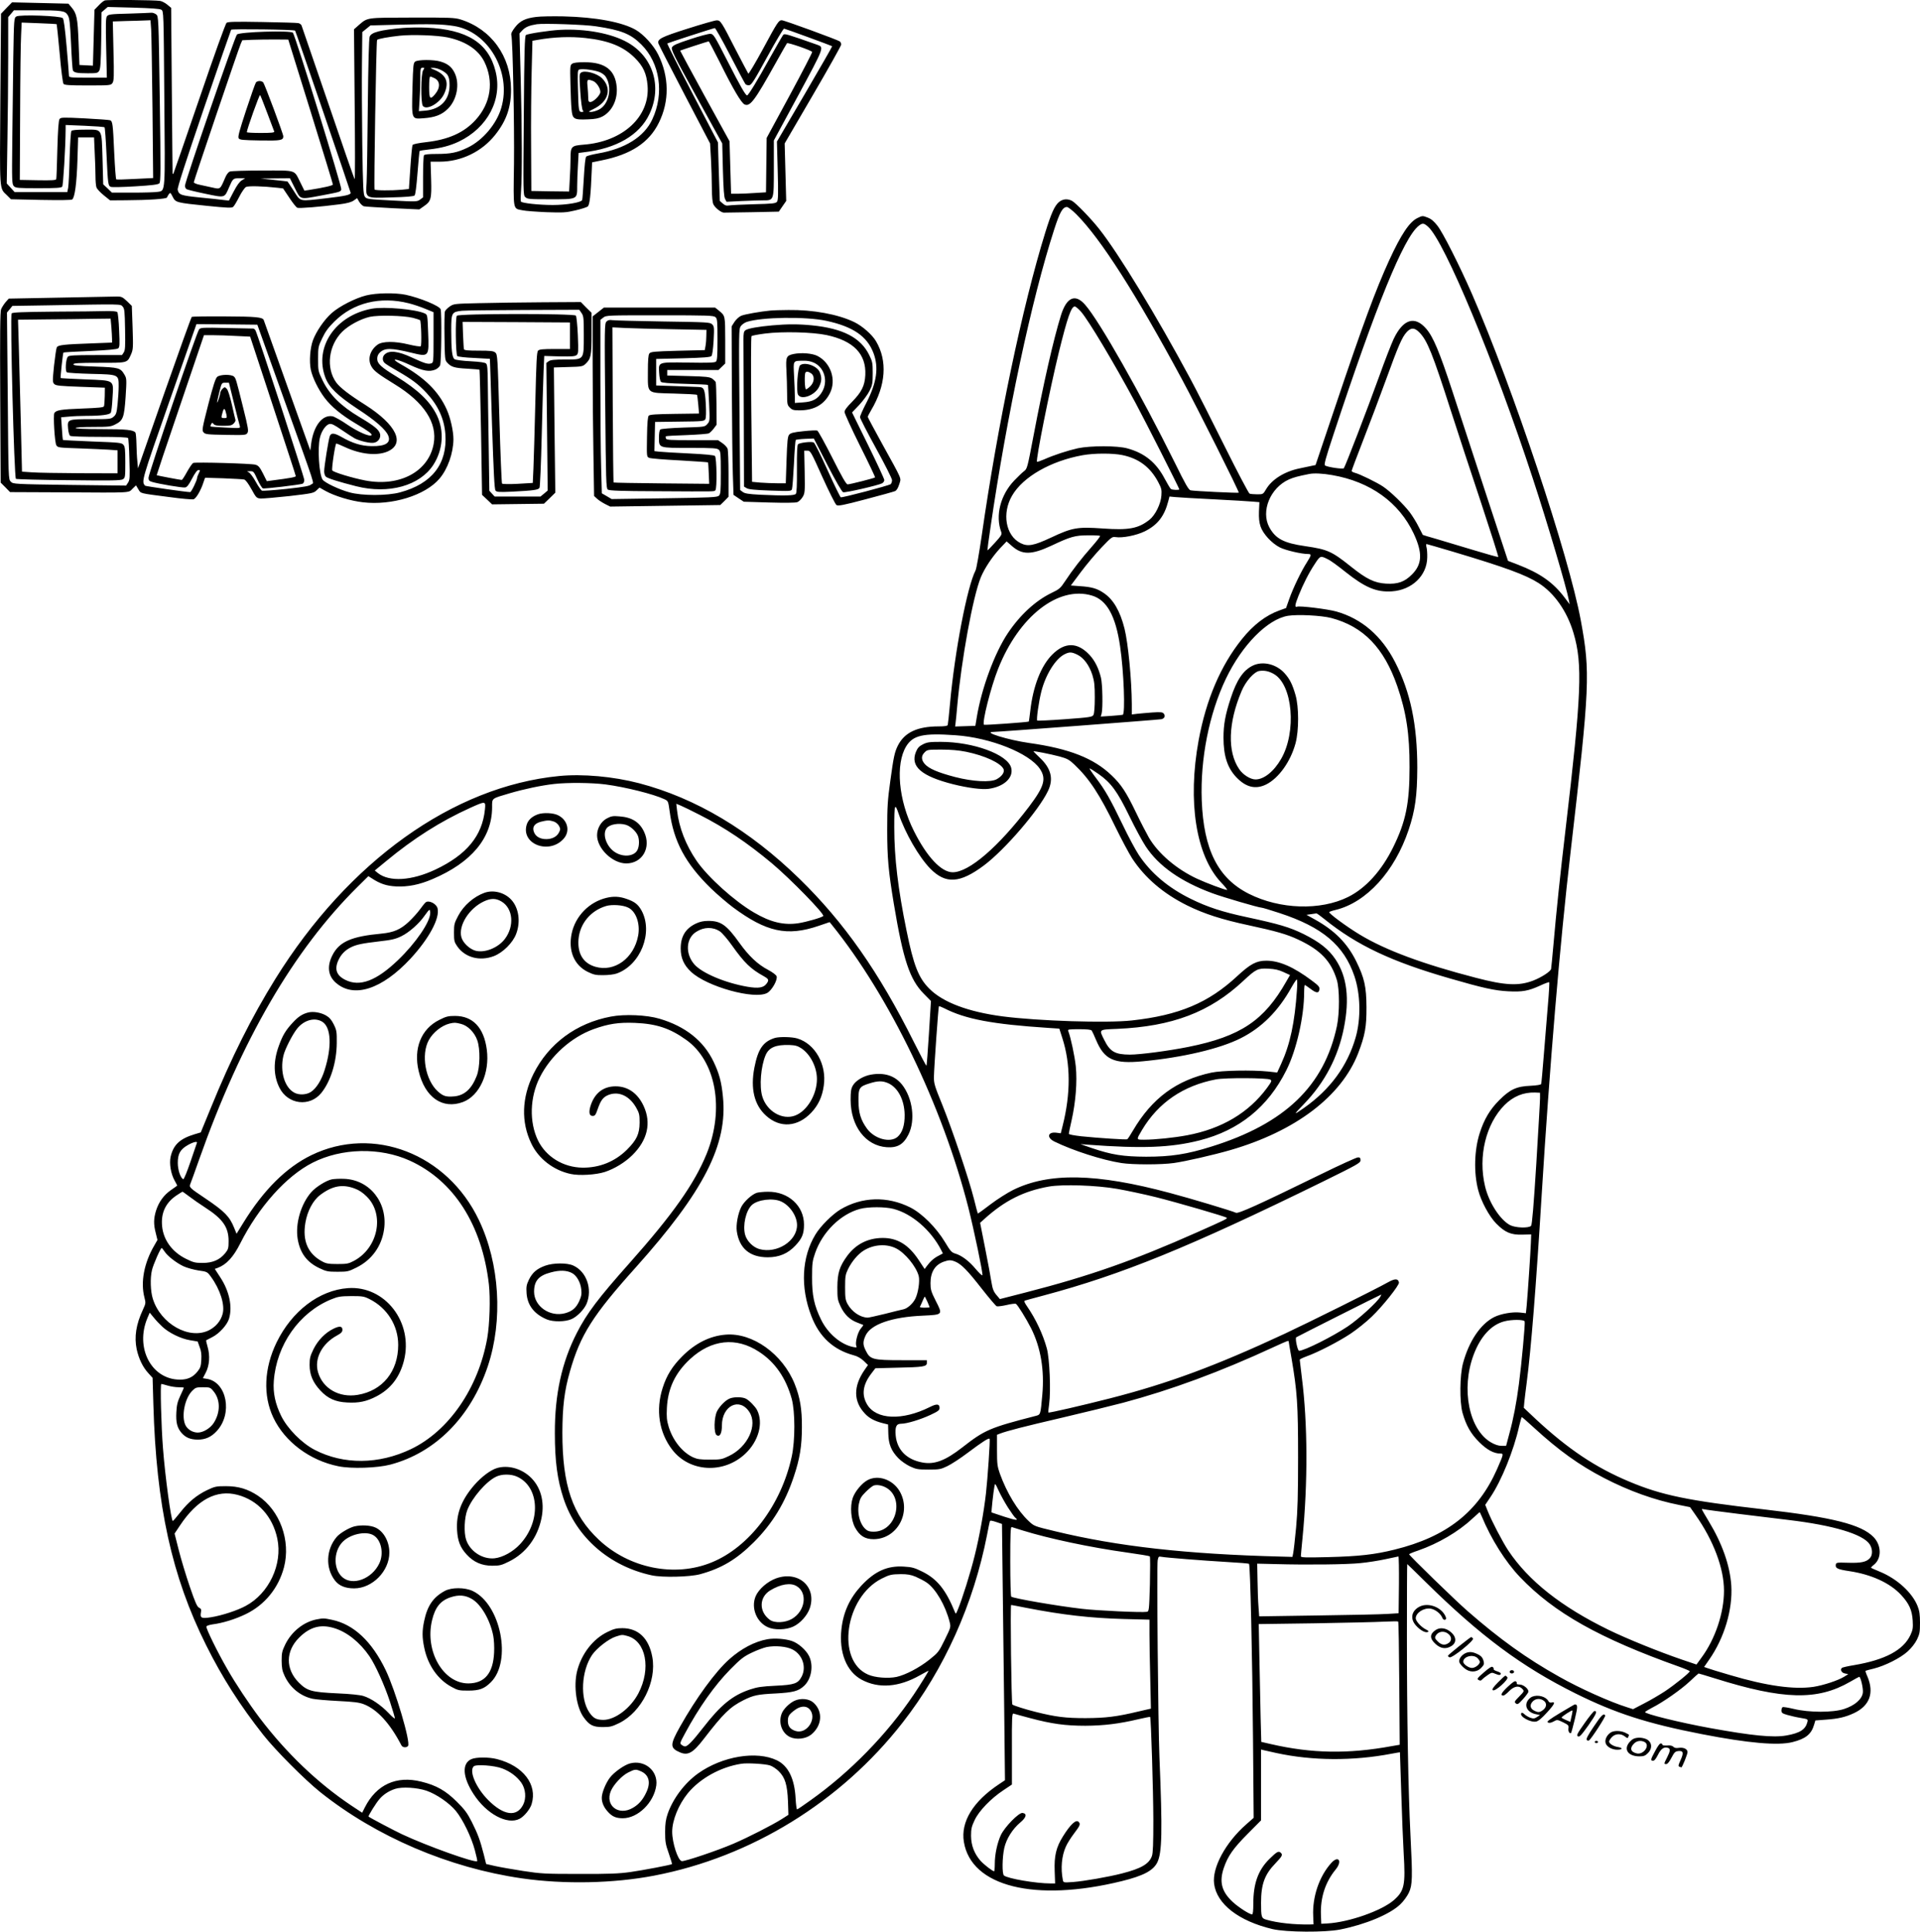 <?xml version="1.0" encoding="UTF-8"?>
<svg xmlns="http://www.w3.org/2000/svg" version="1.0" viewBox="0 0 1737.824 1747.932" preserveAspectRatio="xMidYMid meet">
  <g transform="translate(-143.587,1866.31) scale(0.1,-0.1)" fill="#000000" stroke="none">
    <path d="M2384 18659 c-11 -4 -36 -24 -56 -46 l-37 -38 -7 -253 -7 -253 -61 3 -61 3 -8 205 c-8 221 -17 262 -65 318 l-27 32 -255 6 -255 6 -50 -51 -50 -52 -6 -772 c-6 -853 -10 -803 59 -870 l37 -37 270 -6 c172 -3 275 -2 284 4 24 17 41 146 48 360 l6 202 72 0 72 0 6 -137 c4 -75 7 -171 7 -214 0 -43 4 -89 9 -102 5 -14 35 -46 66 -71 l57 -46 141 1 c207 1 370 12 374 25 2 6 10 19 17 30 13 17 15 15 35 -24 26 -52 32 -53 314 -82 179 -18 220 -20 233 -9 9 7 33 48 55 91 21 42 49 82 61 89 21 11 150 8 285 -7 l51 -6 57 -85 c30 -46 63 -87 72 -90 17 -7 213 9 380 31 72 9 110 20 131 35 l30 21 20 -35 c12 -19 31 -37 44 -39 13 -3 130 -10 261 -17 l238 -11 40 28 c67 46 72 65 67 246 l-5 158 82 0 c195 0 382 90 503 243 102 128 144 250 143 412 -1 300 -180 546 -457 632 -53 16 -97 18 -439 17 -420 -1 -400 2 -483 -69 l-42 -37 6 -681 c4 -375 4 -679 0 -676 -4 3 -112 314 -240 690 -129 376 -237 692 -241 702 -4 9 -17 19 -29 21 -11 3 -159 7 -327 10 -234 4 -309 3 -322 -7 -10 -7 -113 -294 -247 -687 -127 -371 -233 -676 -235 -679 -3 -2 -6 -2 -7 0 0 2 -4 341 -7 753 l-6 748 -35 29 c-19 16 -48 31 -65 34 -52 8 -482 12 -501 4z m512 -84 c21 -13 21 -17 27 -794 8 -878 11 -843 -59 -854 -22 -4 -124 -7 -227 -7 l-188 0 -39 38 -40 37 -6 229 c-9 284 2 266 -158 266 -79 0 -117 -4 -124 -12 -5 -8 -12 -114 -16 -243 -3 -126 -9 -248 -13 -270 l-8 -40 -238 0 -239 0 -35 39 -36 39 6 390 c4 215 7 553 7 753 l0 362 26 31 26 31 187 0 c248 0 276 -4 300 -44 16 -26 21 -65 30 -257 5 -124 13 -233 16 -241 9 -22 36 -28 137 -28 80 0 89 2 102 23 11 17 15 77 18 275 l3 254 28 24 28 24 232 -6 c163 -5 238 -10 253 -19z m2647 -147 c311 -47 526 -416 430 -741 -42 -145 -167 -293 -303 -359 -95 -46 -155 -58 -285 -58 -72 0 -106 -4 -112 -12 -4 -7 -8 -96 -8 -197 l0 -184 -27 -20 c-26 -19 -32 -20 -255 -8 -214 11 -229 13 -244 33 -15 19 -18 77 -24 472 -3 248 -5 579 -3 735 l3 284 37 30 37 30 263 7 c282 7 384 5 491 -12z m-1436 -42 c6 -5 502 -1457 503 -1468 0 -18 -50 -29 -214 -48 -261 -30 -236 -35 -301 65 -30 47 -56 86 -57 86 -2 1 -57 7 -123 14 l-120 12 132 2 133 1 45 -90 c54 -107 40 -103 245 -65 168 32 168 32 175 54 7 22 -418 1398 -438 1418 -22 22 -480 8 -506 -16 -19 -16 -471 -1331 -471 -1369 0 -11 6 -24 13 -30 6 -5 83 -24 170 -42 183 -38 174 -40 217 60 34 78 36 80 94 80 l51 0 -31 -19 c-20 -12 -45 -47 -73 -101 l-43 -82 -47 5 c-25 4 -122 14 -215 23 -175 18 -190 23 -202 70 -4 17 66 234 236 732 133 389 245 711 248 716 5 9 570 2 579 -8z m140 -731 c111 -357 202 -655 202 -661 1 -10 -77 -28 -216 -50 l-42 -6 -36 73 c-60 119 -28 109 -341 109 -150 0 -284 -4 -297 -9 -16 -6 -32 -28 -46 -63 -42 -99 -42 -98 -108 -83 -32 7 -84 18 -115 25 -33 6 -58 17 -58 24 0 13 401 1196 425 1253 l14 32 88 4 c48 2 142 3 208 3 l120 -1 202 -650z M2602 18540 c-165 -4 -185 -7 -198 -24 -11 -16 -12 -67 -7 -288 l6 -268 -171 0 c-157 0 -172 2 -172 18 0 9 -9 127 -21 262 -15 168 -26 250 -35 259 -20 21 -389 34 -420 15 -21 -13 -22 -19 -28 -376 -3 -200 -7 -538 -9 -752 -4 -367 -3 -390 15 -408 16 -16 37 -18 222 -18 160 0 206 3 215 14 9 11 30 356 31 524 l0 34 173 -7 c94 -4 175 -10 179 -14 4 -3 12 -114 18 -246 13 -275 14 -283 40 -293 11 -4 111 -2 222 5 150 9 205 16 216 27 13 12 13 111 4 763 -11 746 -11 748 -33 766 -12 9 -31 16 -43 15 -11 -1 -103 -5 -204 -8z m202 -142 c3 -46 8 -367 12 -714 l6 -632 -163 -8 c-90 -5 -167 -7 -171 -4 -4 3 -12 109 -18 235 -12 270 -15 291 -38 300 -9 3 -113 11 -231 17 -197 10 -215 9 -226 -6 -9 -12 -15 -96 -20 -274 -3 -141 -8 -263 -10 -270 -4 -10 -42 -12 -167 -10 l-163 3 3 600 c1 330 5 650 9 712 l5 112 157 -6 c86 -3 158 -7 160 -9 1 -1 14 -120 27 -264 13 -150 28 -268 35 -276 9 -11 53 -14 220 -14 202 0 208 1 223 22 13 19 15 58 9 290 l-6 267 119 4 c65 1 142 4 171 5 l51 2 6 -82z M5082 18410 c-203 -18 -285 -39 -300 -78 -7 -17 -13 -247 -17 -627 -3 -330 -8 -643 -11 -696 -9 -144 -16 -140 228 -132 127 3 197 9 206 17 8 8 17 79 27 205 8 107 17 196 19 198 3 3 42 9 88 14 107 12 188 34 265 70 263 125 399 384 334 638 -64 256 -258 378 -626 394 -66 3 -162 1 -213 -3z m403 -85 c163 -34 279 -110 334 -219 89 -180 60 -377 -79 -529 -104 -114 -244 -177 -445 -200 -71 -8 -120 -18 -125 -26 -4 -7 -13 -100 -20 -206 l-13 -192 -66 -7 c-93 -8 -239 -7 -245 2 -7 12 15 1346 23 1354 9 10 102 27 205 38 114 12 336 4 431 -15z M5194 18106 c-17 -13 -19 -32 -25 -243 -7 -285 -10 -278 100 -270 106 8 166 31 222 87 81 81 108 224 60 323 -26 54 -63 84 -128 103 -62 19 -203 18 -229 0z m72 -78 c-21 -30 -23 -294 -3 -323 33 -44 154 24 193 109 48 104 20 172 -90 218 -40 16 -40 17 -11 17 43 1 110 -33 132 -65 13 -20 18 -47 18 -94 -1 -131 -81 -215 -218 -228 l-60 -5 6 93 c4 51 7 140 7 197 0 97 1 103 21 103 19 0 19 -1 5 -22z m104 -73 c51 -26 52 -87 4 -144 -45 -54 -54 -43 -54 64 0 60 4 95 10 95 6 0 24 -7 40 -15z M3753 17918 c-6 -7 -46 -120 -89 -251 -62 -188 -76 -241 -68 -255 10 -15 33 -17 194 -20 188 -3 210 1 210 38 0 21 -168 470 -182 488 -6 6 -21 12 -33 12 -12 0 -27 -6 -32 -12z m102 -278 c32 -85 60 -161 63 -167 3 -10 -25 -13 -122 -13 -69 0 -126 3 -126 7 0 25 114 343 120 336 4 -4 33 -78 65 -163z M6290 18510 c-99 -12 -146 -35 -192 -93 -27 -35 -38 -57 -34 -71 13 -48 28 -811 24 -1163 -6 -434 -11 -405 78 -423 27 -6 124 -13 216 -17 149 -5 176 -4 261 16 52 12 102 28 112 35 18 13 28 101 37 331 l3 69 87 18 c265 53 429 161 517 340 97 195 94 417 -6 618 -42 84 -131 181 -203 223 -122 70 -361 115 -655 122 -99 2 -209 0 -245 -5z m540 -85 c228 -34 314 -68 411 -165 168 -167 209 -442 99 -677 -73 -158 -247 -267 -494 -309 -50 -9 -97 -21 -104 -28 -8 -8 -15 -74 -22 -196 -6 -102 -12 -190 -15 -197 -7 -22 -145 -45 -265 -45 -128 0 -281 17 -289 31 -4 5 -3 49 1 98 10 140 9 552 -3 1006 l-11 418 28 30 c27 28 61 42 129 53 60 9 433 -3 535 -19z M6505 18393 c-95 -5 -294 -35 -309 -47 -11 -9 -15 -143 -19 -729 -6 -704 -6 -718 13 -737 19 -19 35 -20 225 -20 250 0 245 -3 245 118 0 42 3 127 7 189 l6 112 46 6 c295 33 506 156 595 346 117 247 34 517 -198 648 -145 82 -381 126 -611 114z m231 -74 c210 -23 341 -76 445 -179 76 -75 107 -142 116 -250 24 -281 -222 -509 -579 -536 -111 -9 -118 -16 -118 -124 0 -41 -3 -126 -7 -188 l-6 -112 -171 2 -171 3 -2 400 c-2 220 1 526 5 680 l7 279 45 8 c151 27 301 32 436 17z M6614 18086 c-18 -13 -19 -25 -15 -178 2 -90 6 -194 10 -233 8 -90 20 -97 146 -92 68 2 100 9 132 25 88 46 140 151 131 266 -13 155 -104 226 -291 226 -65 0 -99 -4 -113 -14z m255 -78 c32 -16 48 -31 62 -62 45 -99 8 -235 -75 -275 -23 -12 -56 -21 -72 -21 -26 1 -24 3 23 26 137 66 170 186 78 279 -46 45 -157 75 -190 51 -16 -11 -17 -25 -7 -170 6 -90 16 -164 23 -172 9 -11 7 -14 -10 -14 -27 0 -29 11 -34 212 -4 149 -3 167 12 172 33 10 147 -6 190 -26z m-65 -78 c30 -11 66 -65 66 -99 0 -28 -62 -91 -91 -91 -15 0 -19 7 -19 39 0 21 -3 66 -6 100 -7 67 -3 71 50 51z M7660 18404 c-243 -77 -277 -95 -264 -136 3 -11 110 -219 236 -461 l231 -442 8 -140 c4 -77 8 -195 8 -263 1 -85 5 -131 15 -150 17 -32 70 -73 94 -73 9 0 125 2 257 4 l240 5 33 48 34 49 -7 260 -7 260 256 439 c141 241 256 447 256 456 0 10 -6 22 -12 28 -18 14 -504 192 -526 192 -28 0 -39 -16 -172 -263 -68 -125 -127 -224 -131 -220 -4 5 -55 103 -115 218 -130 255 -137 265 -172 264 -15 0 -133 -34 -262 -75z m384 -241 c71 -137 133 -254 139 -261 6 -7 21 -12 35 -10 20 3 45 42 163 258 77 140 145 255 152 254 11 -1 428 -154 435 -159 2 -2 -110 -197 -248 -433 l-252 -430 7 -264 c6 -213 4 -266 -6 -280 -12 -16 -39 -19 -209 -23 -107 -3 -209 -8 -226 -11 -24 -4 -37 0 -57 18 l-26 23 -9 265 -8 265 -232 445 c-127 244 -229 447 -226 450 6 5 412 137 430 139 5 1 68 -110 138 -246z M7682 18308 c-125 -41 -155 -55 -164 -74 -9 -20 16 -72 222 -446 l233 -423 6 -240 c5 -174 10 -247 20 -264 l13 -24 136 7 c74 3 161 6 194 6 100 0 98 -5 98 291 l0 251 221 408 c237 440 235 435 172 458 -279 98 -296 103 -308 90 -6 -7 -60 -101 -120 -208 -116 -210 -196 -340 -207 -340 -14 0 -58 76 -180 315 -118 230 -124 240 -153 242 -16 1 -99 -21 -183 -49z m267 -205 c121 -244 196 -371 226 -385 50 -22 91 32 283 377 52 94 98 173 101 177 8 9 224 -66 228 -79 2 -5 -90 -183 -204 -394 l-208 -384 -3 -246 -3 -246 -97 -6 c-53 -4 -124 -7 -158 -7 l-61 0 -7 237 -7 238 -225 409 c-123 225 -223 410 -222 411 3 3 249 83 258 84 3 1 47 -83 99 -186z M11021 16835 c-40 -34 -70 -101 -124 -275 -207 -667 -431 -1735 -576 -2748 -23 -156 -47 -295 -55 -310 -76 -148 -188 -730 -231 -1202 -9 -102 -19 -191 -21 -197 -2 -9 -28 -13 -82 -13 -194 0 -310 -55 -370 -175 -29 -59 -38 -100 -68 -320 -24 -172 -28 -233 -28 -440 0 -253 11 -375 60 -670 85 -509 144 -685 271 -814 l65 -66 -18 -292 c-10 -161 -20 -293 -23 -293 -4 0 -54 96 -113 213 -317 635 -632 1084 -1036 1478 -451 440 -938 730 -1452 865 -234 61 -511 86 -724 65 -959 -94 -1906 -771 -2568 -1836 -214 -345 -398 -711 -583 -1165 l-92 -224 -54 -16 c-136 -41 -194 -96 -219 -205 -13 -60 2 -153 36 -214 13 -24 24 -44 24 -46 0 -1 -25 -19 -56 -40 -66 -46 -110 -107 -136 -187 -22 -73 -23 -123 -2 -204 l15 -61 -28 -49 c-93 -159 -126 -332 -90 -471 13 -50 13 -54 -14 -112 -62 -133 -79 -245 -56 -357 19 -86 55 -162 106 -217 l38 -42 7 -240 c26 -916 166 -1555 478 -2180 145 -291 305 -542 518 -812 110 -139 375 -405 515 -517 507 -404 1165 -685 1825 -780 382 -55 829 -46 1198 25 877 168 1688 667 2248 1385 377 483 642 1074 764 1699 11 61 23 115 25 122 3 9 18 7 57 -6 l53 -18 6 -514 c3 -283 10 -804 14 -1159 l7 -646 -54 -36 c-235 -156 -348 -341 -318 -522 66 -404 644 -548 1429 -355 194 48 283 94 321 168 44 88 48 278 20 956 -12 291 -25 1729 -16 1778 7 35 9 38 34 33 41 -8 373 -34 592 -47 107 -6 198 -13 201 -17 11 -12 30 -838 36 -1582 l6 -716 -67 -59 c-187 -164 -311 -392 -291 -539 24 -183 224 -337 529 -409 125 -29 474 -31 611 -4 231 46 451 138 544 227 31 29 63 74 79 107 32 70 34 133 14 523 -20 400 -32 1066 -32 1788 0 364 1 662 3 662 1 0 76 -73 167 -163 498 -490 869 -765 1355 -1007 362 -180 651 -273 1145 -369 422 -82 689 -105 820 -72 119 30 170 71 195 156 l12 40 92 7 c115 8 180 23 257 59 143 67 185 183 122 332 -12 26 -19 49 -17 51 2 2 36 11 74 20 101 25 243 96 308 156 34 31 67 73 84 108 24 50 27 68 27 152 0 73 -5 108 -22 150 -48 121 -184 246 -339 310 -43 18 -80 34 -82 36 -2 2 8 14 24 26 73 57 72 176 -1 252 -111 114 -369 179 -994 251 -688 79 -924 128 -1217 251 -306 128 -554 294 -847 566 l-108 102 5 55 c3 31 13 108 21 171 40 307 84 858 136 1705 72 1164 165 2273 261 3095 175 1509 180 1627 93 2098 -108 588 -615 2106 -985 2955 -112 256 -264 557 -313 618 -32 41 -57 62 -90 74 -44 17 -46 17 -91 -5 -72 -35 -147 -147 -255 -381 -122 -267 -238 -579 -485 -1314 l-182 -540 -34 -7 c-19 -4 -68 -15 -109 -23 -138 -28 -253 -100 -306 -191 -25 -43 -27 -44 -79 -44 -29 0 -60 3 -69 6 -8 3 -110 196 -225 427 -115 232 -255 508 -311 612 -309 575 -648 1132 -826 1357 -75 95 -212 236 -246 254 -41 21 -83 17 -117 -11z m158 -112 c220 -221 536 -715 956 -1494 138 -256 520 -1018 513 -1024 -5 -5 -402 14 -435 21 -18 3 -47 53 -142 247 -311 627 -686 1289 -814 1433 -89 102 -167 68 -218 -95 -68 -218 -160 -624 -248 -1088 -56 -294 -58 -303 -87 -324 -16 -12 -55 -50 -87 -83 -126 -131 -174 -319 -119 -466 8 -22 2 -33 -56 -97 -36 -40 -67 -71 -69 -70 -1 2 11 95 28 208 148 1013 372 2064 576 2694 51 158 77 205 116 205 10 0 49 -30 86 -67z m3183 -112 c148 -130 603 -1224 947 -2276 132 -401 307 -993 327 -1103 l7 -37 -45 60 c-103 137 -221 221 -427 300 l-86 33 -197 599 c-108 329 -246 751 -307 938 -115 351 -172 489 -236 563 -104 121 -209 88 -295 -92 -21 -45 -80 -196 -130 -336 -107 -297 -309 -821 -321 -834 -9 -10 -147 10 -170 25 -11 6 5 65 75 276 386 1171 637 1786 772 1892 35 28 47 27 86 -8z m-3142 -768 c68 -78 292 -452 495 -828 86 -160 395 -770 395 -780 0 -8 -63 -6 -76 3 -6 4 -30 45 -55 91 -77 148 -182 234 -340 277 -90 25 -332 25 -447 1 -93 -21 -219 -62 -306 -101 -33 -14 -61 -24 -64 -21 -13 13 115 652 198 992 78 316 112 413 144 413 8 0 33 -21 56 -47z m3063 -188 c72 -74 118 -188 287 -715 61 -190 183 -562 272 -828 88 -266 158 -486 155 -489 -3 -2 -101 25 -219 61 -117 35 -269 81 -337 101 -69 19 -126 37 -127 38 -1 1 -17 34 -37 72 -19 39 -55 97 -80 131 -54 71 -173 187 -241 233 -52 36 -215 116 -258 126 -16 4 -28 12 -28 17 0 6 47 130 104 277 57 146 150 392 206 546 113 311 146 388 189 434 39 42 71 40 114 -4z m-2688 -1110 c149 -31 252 -109 324 -244 29 -55 33 -70 29 -121 -5 -76 -55 -178 -108 -220 -101 -80 -187 -96 -424 -79 -227 16 -275 8 -466 -82 -158 -74 -212 -84 -278 -50 -134 68 -169 270 -75 430 99 170 350 313 638 365 106 19 273 19 360 1z m1899 -181 c346 -60 605 -247 738 -530 81 -174 77 -276 -16 -369 -68 -68 -128 -89 -235 -83 -104 6 -176 41 -315 152 -177 141 -212 157 -416 187 -195 28 -268 67 -325 170 -79 146 8 358 178 434 45 19 77 28 182 49 45 9 125 5 209 -10z m-1074 -219 c162 -8 322 -18 355 -21 l60 -5 -4 -84 c-2 -60 2 -98 14 -135 22 -67 101 -153 176 -191 53 -26 194 -59 255 -59 32 0 30 -10 -11 -75 -50 -77 -126 -235 -160 -332 l-29 -82 -61 -22 c-122 -44 -235 -130 -339 -260 -192 -239 -323 -546 -391 -914 -102 -555 -24 -1046 203 -1287 36 -37 60 -68 54 -68 -20 0 -186 62 -270 101 -186 86 -353 228 -438 374 -22 39 -75 140 -116 226 -89 185 -134 253 -220 335 -162 156 -384 243 -748 294 -189 27 -427 100 -323 100 46 0 1497 110 1521 115 29 7 38 30 21 51 -11 13 -28 15 -103 10 -50 -4 -112 -9 -138 -12 l-48 -6 0 94 c-1 217 -33 550 -66 683 -40 159 -101 264 -188 322 -60 41 -109 55 -215 62 l-83 6 92 123 c51 68 135 168 187 222 88 92 96 98 126 93 62 -10 188 15 264 52 115 57 178 136 213 273 l11 42 52 -5 c29 -3 185 -12 347 -20z m-1027 -331 c3 -4 -30 -47 -75 -98 -92 -104 -174 -209 -241 -311 -43 -65 -53 -74 -127 -109 -143 -70 -283 -199 -393 -364 -118 -177 -236 -494 -280 -758 l-13 -79 -92 -3 -91 -3 4 33 c3 18 9 87 15 153 38 420 141 985 213 1163 34 82 103 186 174 263 l60 63 47 -41 c94 -83 178 -82 360 3 171 81 213 93 332 93 55 1 103 -2 107 -5z m3197 -144 c475 -142 656 -209 772 -283 143 -91 258 -256 316 -452 84 -282 72 -555 -73 -1785 -46 -387 -82 -729 -110 -1050 -9 -102 -18 -194 -20 -205 -5 -23 -88 -77 -164 -106 -130 -49 -252 -43 -516 26 -482 125 -818 250 -1050 390 -117 70 -288 196 -278 205 4 4 30 13 57 19 280 68 535 347 662 726 59 177 77 308 78 560 0 388 -62 686 -200 955 -122 239 -303 395 -534 460 -80 22 -331 53 -355 43 -22 -8 -19 17 15 102 42 104 93 205 147 286 50 76 50 76 124 38 20 -10 88 -59 150 -109 181 -144 283 -187 423 -178 182 12 318 143 320 307 1 36 -2 78 -7 94 -4 15 -4 27 1 27 4 0 113 -32 242 -70z m-3271 -396 c135 -40 215 -184 255 -459 34 -228 48 -612 24 -620 -7 -2 -55 -6 -106 -10 l-93 -6 8 28 c12 48 8 265 -6 323 -21 86 -55 154 -102 205 -109 118 -224 120 -339 5 -102 -102 -174 -287 -199 -510 -6 -51 -12 -94 -13 -96 -6 -6 -401 -34 -406 -29 -19 19 62 340 128 506 188 475 545 754 849 663z m2166 -203 c291 -77 477 -269 598 -617 81 -234 112 -434 111 -734 0 -326 -34 -492 -149 -725 -105 -212 -247 -369 -408 -449 -251 -124 -616 -112 -897 29 -280 141 -410 399 -427 846 -14 376 67 783 218 1099 146 306 378 541 563 571 89 14 302 3 391 -20z m-2298 -332 c58 -28 108 -96 136 -183 18 -59 22 -94 22 -206 0 -84 -5 -143 -12 -156 -11 -19 -29 -22 -258 -39 -135 -10 -248 -15 -251 -12 -9 9 14 171 37 262 39 154 129 298 211 338 44 22 63 21 115 -4z m-1102 -729 c316 -22 667 -162 763 -304 60 -90 40 -159 -98 -342 -277 -364 -543 -594 -691 -594 -103 0 -234 139 -352 375 -139 278 -168 602 -69 765 62 100 153 121 447 100z m940 -192 c69 -19 87 -28 134 -72 137 -130 230 -271 375 -571 52 -106 119 -232 149 -279 116 -177 282 -319 500 -427 152 -75 313 -127 557 -179 246 -53 344 -81 446 -129 203 -95 298 -195 350 -366 25 -82 25 -297 1 -415 -115 -544 -472 -886 -1139 -1093 -220 -69 -365 -91 -588 -91 -208 1 -311 17 -494 79 l-101 35 65 -5 c495 -37 753 -27 1014 39 358 91 619 302 785 635 92 183 161 486 161 709 0 34 3 62 6 62 3 0 26 -16 52 -35 52 -40 76 -42 80 -4 3 22 -8 34 -70 80 -163 122 -293 179 -410 179 -90 0 -144 -29 -263 -139 -261 -243 -528 -355 -955 -402 -227 -25 -845 -5 -1170 37 -311 41 -540 127 -663 251 -97 97 -142 210 -206 526 -77 375 -111 660 -111 932 0 214 5 228 41 121 58 -172 182 -387 284 -492 140 -143 269 -135 488 29 189 142 495 498 578 672 53 110 29 205 -75 303 -31 29 -56 55 -56 56 0 6 152 -24 235 -46z m353 -158 c113 -79 170 -156 279 -380 52 -107 119 -231 149 -276 117 -178 318 -319 604 -424 94 -35 419 -130 443 -130 9 0 82 -22 164 -49 388 -127 583 -291 678 -571 55 -162 60 -385 11 -555 -74 -257 -230 -470 -467 -637 -100 -70 -100 -68 3 39 185 192 305 422 357 681 54 269 29 469 -76 625 -62 92 -144 156 -288 228 -129 63 -221 90 -519 154 -215 46 -351 90 -501 164 -204 100 -362 233 -471 397 -30 45 -97 170 -149 279 -114 236 -157 310 -241 421 -35 46 -60 84 -56 84 5 0 41 -23 80 -50z m-4462 -95 c182 -24 436 -88 532 -133 36 -17 36 -17 49 -111 36 -273 144 -473 374 -697 57 -55 147 -132 199 -171 302 -224 491 -265 775 -168 l100 34 18 -22 c524 -649 1003 -1641 1238 -2563 51 -203 132 -589 127 -610 -2 -7 -28 18 -60 55 -60 73 -130 125 -187 141 -31 9 -44 23 -91 102 -80 133 -209 262 -317 316 -207 103 -436 96 -630 -19 -73 -44 -181 -151 -226 -226 -125 -205 -139 -478 -37 -740 72 -188 199 -304 384 -354 32 -8 63 -26 89 -50 l39 -38 -32 -46 c-101 -147 -100 -283 4 -393 37 -41 88 -68 158 -86 l52 -13 2 -80 c2 -99 27 -159 91 -225 25 -26 73 -59 107 -75 55 -25 72 -28 166 -28 97 0 110 2 170 31 36 17 119 71 185 121 136 102 191 137 198 126 6 -10 -18 -359 -33 -493 -19 -168 -59 -391 -101 -559 -37 -153 -116 -404 -155 -496 -17 -40 -17 -40 -27 -15 -81 198 -159 295 -292 361 -71 35 -94 42 -167 46 -150 10 -263 -41 -385 -171 -106 -114 -164 -240 -181 -393 -24 -213 46 -387 184 -460 154 -82 337 -67 527 41 43 24 77 42 77 40 0 -6 -79 -134 -133 -214 -243 -361 -575 -702 -937 -959 -62 -45 -116 -81 -120 -81 -4 0 -10 44 -13 98 -9 179 -66 296 -169 346 -184 89 -495 37 -713 -118 -123 -88 -228 -228 -276 -366 -17 -50 -23 -88 -23 -165 0 -87 4 -112 33 -193 18 -52 31 -95 29 -97 -7 -7 -259 -55 -378 -72 -101 -14 -189 -18 -460 -17 -314 0 -346 2 -510 27 -96 15 -211 35 -255 45 l-79 18 -21 85 c-34 132 -54 186 -108 294 -42 83 -66 115 -137 185 -99 99 -185 148 -320 181 -226 57 -407 -26 -512 -233 l-24 -48 -100 66 c-303 203 -586 473 -828 792 -98 130 -218 310 -293 442 -89 154 -195 370 -189 385 2 7 27 15 54 19 94 12 207 47 302 93 172 83 296 235 346 423 63 242 -36 515 -236 649 -91 60 -176 86 -290 86 -88 0 -100 -3 -170 -36 -95 -46 -169 -107 -244 -203 -33 -42 -63 -76 -66 -76 -15 0 -70 406 -89 658 -16 201 -26 582 -15 582 5 0 31 -7 58 -15 27 -8 71 -15 98 -15 26 0 48 -2 48 -4 0 -2 -14 -34 -32 -72 -25 -54 -33 -85 -36 -150 -5 -92 7 -139 45 -185 38 -44 80 -62 148 -63 69 0 122 23 171 76 148 156 94 445 -87 474 l-37 6 26 50 c34 65 40 154 17 233 -9 31 -15 58 -13 60 2 1 26 14 54 28 64 32 136 111 153 168 32 108 3 248 -79 373 l-50 77 28 10 c77 29 141 98 202 220 168 332 417 610 655 731 262 133 609 141 879 19 399 -181 655 -581 717 -1121 14 -127 7 -358 -15 -485 -80 -452 -348 -841 -691 -1005 -291 -139 -608 -142 -870 -7 -118 61 -247 192 -304 307 -54 110 -75 210 -67 316 24 328 230 621 521 740 62 25 82 28 180 29 100 0 115 -2 165 -27 160 -80 260 -239 260 -415 0 -240 -142 -415 -367 -452 -167 -28 -316 57 -359 206 -35 122 36 258 173 332 37 20 48 32 48 51 0 33 -25 37 -80 10 -75 -36 -141 -104 -181 -184 -31 -64 -36 -83 -36 -144 0 -89 30 -159 98 -232 67 -72 136 -103 242 -108 105 -6 176 9 266 56 128 67 210 173 248 323 87 346 -171 680 -507 656 -260 -19 -507 -207 -646 -492 -113 -233 -124 -480 -29 -680 104 -219 330 -388 589 -440 117 -24 351 -16 470 15 408 108 728 431 882 890 139 416 108 929 -81 1324 -286 599 -955 858 -1516 586 -228 -111 -432 -314 -616 -612 l-61 -99 -22 54 c-41 102 -86 148 -261 266 -143 96 -148 100 -135 132 6 13 41 112 79 219 383 1083 856 1896 1436 2470 l96 95 28 -18 c77 -51 137 -71 224 -75 106 -5 209 15 328 66 354 150 539 373 540 649 0 86 -9 78 156 127 132 39 290 72 404 85 124 14 342 12 466 -4z m-1091 -227 c-24 -238 -165 -410 -449 -544 -215 -101 -416 -113 -520 -31 l-28 23 102 84 c250 207 493 361 760 482 142 64 143 64 135 -14z m1945 -49 c228 -116 429 -251 655 -440 167 -141 478 -459 462 -475 -13 -14 -153 -54 -225 -65 -131 -20 -253 9 -402 97 -178 104 -416 319 -518 466 -99 144 -160 302 -178 457 l-7 61 39 -16 c22 -9 100 -47 174 -85z m5656 -945 c291 -234 603 -382 1131 -534 300 -87 409 -111 529 -117 129 -7 184 3 293 53 41 19 77 32 79 29 3 -3 -2 -96 -12 -208 -9 -111 -26 -314 -37 -452 -11 -137 -21 -255 -24 -261 -2 -7 -40 -13 -97 -16 -126 -5 -185 -33 -282 -130 -85 -85 -137 -173 -177 -298 -49 -153 -55 -357 -14 -515 26 -102 100 -239 163 -303 80 -81 133 -104 236 -101 l81 2 -3 -79 c-3 -84 -28 -455 -38 -566 l-7 -68 -52 6 c-68 8 -175 -11 -235 -41 -123 -62 -228 -217 -282 -417 -30 -111 -32 -348 -5 -448 33 -116 74 -189 151 -266 71 -71 133 -104 193 -104 30 0 28 -6 -32 -143 -171 -386 -456 -610 -926 -726 -181 -45 -324 -61 -601 -68 -209 -5 -248 -4 -248 8 0 8 7 82 15 164 49 503 47 1041 -6 1453 -10 84 -19 156 -19 161 0 5 28 18 63 31 101 36 293 135 399 206 54 36 139 104 188 151 97 92 253 287 248 311 -7 36 -35 37 -95 4 -121 -68 -726 -368 -942 -469 -623 -290 -1050 -448 -1576 -583 -251 -64 -554 -134 -560 -129 -2 3 1 38 7 79 16 118 4 409 -21 501 -35 128 -100 267 -181 384 -22 32 -27 46 -18 49 7 3 83 23 168 46 712 190 1320 438 2528 1030 317 156 342 170 342 194 0 21 -5 26 -23 26 -13 0 -165 -69 -338 -154 -565 -276 -746 -358 -767 -347 -26 14 -415 131 -597 179 -667 179 -1096 187 -1420 27 -50 -25 -142 -83 -204 -130 -62 -48 -114 -85 -115 -83 -2 2 -17 62 -35 133 -46 182 -195 624 -286 850 -72 176 -77 195 -76 257 2 91 40 630 45 635 2 3 23 -5 47 -17 193 -99 436 -145 939 -178 l104 -7 28 -88 c75 -234 75 -501 2 -791 l-17 -68 -38 5 c-80 11 -93 -44 -19 -80 168 -82 432 -167 605 -194 101 -16 363 -16 475 0 107 15 360 73 512 117 590 171 1005 486 1157 877 62 162 76 238 75 417 -1 186 -19 264 -93 415 -80 162 -195 278 -371 376 l-79 44 42 6 c23 3 45 7 48 7 3 1 37 -23 75 -54z m-373 -477 l59 -27 -33 -57 c-200 -354 -414 -498 -886 -593 -179 -36 -439 -70 -531 -70 -134 1 -179 26 -232 134 -48 96 -52 92 118 99 499 22 839 151 1142 435 115 107 130 114 225 110 60 -3 95 -11 138 -31z m122 -159 c-20 -298 -62 -494 -143 -671 l-36 -79 -80 9 c-148 15 -422 10 -516 -10 -316 -68 -537 -231 -710 -525 -23 -40 -46 -75 -51 -78 -9 -5 -250 10 -416 27 -69 8 -113 16 -113 23 0 6 11 61 25 121 37 165 52 350 38 488 -10 96 -46 263 -68 320 -7 15 2 17 98 17 72 0 107 -4 114 -12 5 -7 22 -44 38 -82 76 -182 161 -222 427 -196 357 34 695 113 883 208 190 95 341 246 460 460 22 39 44 72 48 72 5 0 6 -42 2 -92z m-242 -814 c16 -9 14 -16 -29 -75 -166 -225 -409 -370 -724 -429 -117 -22 -291 -40 -389 -40 -72 0 -72 -2 -18 89 148 247 372 400 669 457 85 16 462 14 491 -2z m2442 -169 c0 -27 -16 -295 -34 -595 -24 -380 -38 -549 -47 -559 -21 -23 -141 -19 -190 6 -91 48 -193 206 -227 353 -64 269 8 564 177 734 80 79 170 116 276 113 l45 -2 0 -50z m-12157 -404 c-1 -5 -28 -81 -58 -170 -30 -88 -59 -160 -65 -158 -24 7 -50 83 -50 147 0 82 22 122 90 161 49 28 90 38 83 20z m8331 -416 c85 -15 242 -48 350 -75 185 -46 629 -175 640 -186 9 -8 -12 -18 -264 -130 -580 -258 -979 -398 -1555 -546 l-234 -60 -32 38 c-25 30 -34 53 -44 113 -6 42 -32 180 -57 307 l-46 232 41 37 c182 164 355 251 581 291 125 22 432 12 620 -21z m-8401 -68 c31 -24 96 -69 144 -100 160 -103 213 -178 213 -304 0 -65 -3 -75 -31 -110 -49 -60 -113 -88 -204 -88 -68 0 -84 4 -152 38 -124 61 -204 171 -215 296 -11 119 32 210 129 276 29 19 54 35 56 35 2 0 29 -20 60 -43z m6375 -113 c166 -43 338 -191 431 -371 l16 -32 -37 -20 c-43 -21 -78 -53 -108 -94 l-20 -27 -53 80 c-92 140 -194 202 -329 201 -131 -1 -240 -56 -318 -161 -71 -97 -89 -156 -90 -285 0 -101 2 -115 29 -173 34 -73 84 -122 152 -147 27 -10 51 -20 53 -21 2 -2 -8 -17 -22 -33 -28 -33 -52 -126 -41 -156 7 -16 4 -17 -27 -11 -112 22 -230 122 -291 247 -63 128 -83 222 -82 384 0 126 3 148 28 220 66 190 230 352 406 399 74 20 227 20 303 0z m25 -358 c81 -42 180 -163 203 -248 12 -46 -4 -155 -31 -208 -23 -45 -72 -88 -108 -95 -15 -3 -90 -21 -167 -41 -77 -19 -147 -34 -155 -34 -68 1 -145 54 -183 124 -19 35 -22 57 -22 151 0 99 3 115 27 165 34 69 89 134 140 166 90 57 208 65 296 20z m-6623 -27 c27 -42 106 -103 171 -134 30 -14 91 -31 135 -38 79 -11 81 -12 114 -57 84 -115 128 -255 106 -336 -17 -65 -63 -118 -125 -149 -178 -87 -436 58 -507 286 -21 67 -25 186 -8 257 10 48 78 202 88 202 3 0 15 -14 26 -31z m7159 -93 c54 -23 110 -80 238 -244 66 -84 127 -156 135 -159 9 -3 49 2 89 11 40 10 78 14 85 11 17 -11 92 -132 138 -222 87 -175 121 -376 101 -601 -16 -181 -16 -180 -59 -191 -416 -107 -461 -126 -666 -286 -153 -119 -251 -156 -359 -136 -144 26 -230 114 -243 243 -7 81 5 108 50 108 50 0 173 37 265 80 70 33 82 42 82 63 0 37 -25 40 -88 8 -250 -125 -486 -115 -568 24 -51 87 -39 176 36 276 l39 51 193 5 c242 5 273 10 273 43 l0 25 -225 0 c-264 0 -288 6 -327 85 -28 54 -28 82 -3 137 46 102 237 169 519 181 183 9 181 7 116 135 -42 83 -47 102 -47 159 0 100 40 165 119 194 49 17 66 17 107 0z m3846 -316 c-26 -48 -195 -202 -296 -270 -138 -92 -393 -220 -440 -220 -13 0 -37 110 -26 122 6 5 760 385 770 387 1 1 -2 -8 -8 -19z m-4100 -46 c11 -26 20 -48 20 -50 0 -2 -21 -4 -46 -4 -25 0 -44 3 -42 8 3 4 13 26 23 50 10 23 19 42 21 42 2 0 12 -21 24 -46z m-6925 -226 c60 -56 166 -108 249 -122 l71 -12 18 -50 c14 -35 18 -68 15 -116 -3 -56 -8 -73 -34 -105 -41 -52 -91 -75 -161 -74 -257 1 -407 289 -292 559 l20 47 37 -45 c20 -25 55 -62 77 -82z m12331 48 c6 -15 -28 -384 -52 -566 -22 -170 -51 -321 -86 -447 l-30 -113 -42 0 c-27 0 -58 10 -93 30 -201 115 -275 485 -159 794 62 165 159 271 276 302 65 18 179 18 186 0z m-2136 -181 c0 -3 11 -70 25 -149 52 -305 60 -418 60 -896 0 -350 -4 -487 -18 -640 -10 -107 -22 -211 -26 -230 l-7 -35 -109 3 c-851 22 -1474 92 -2039 229 -188 45 -190 46 -238 91 -101 94 -199 256 -262 430 -23 66 -26 87 -26 213 l0 139 28 11 c63 24 218 64 562 144 201 47 449 108 552 135 434 116 877 279 1363 504 120 55 135 61 135 51z m-9731 -452 c62 -75 63 -189 2 -285 -31 -49 -96 -88 -145 -88 -46 0 -93 28 -112 68 -38 80 -6 242 62 310 30 30 37 32 97 32 63 0 67 -1 96 -37z m11951 -329 c226 -207 407 -337 634 -455 226 -117 456 -200 685 -245 l94 -19 49 -70 c163 -231 258 -484 258 -686 0 -201 -79 -437 -204 -606 l-45 -62 -133 45 c-208 71 -499 189 -663 269 -428 209 -724 443 -907 717 -52 78 -151 268 -187 359 l-22 55 47 70 c99 146 212 424 260 642 11 45 21 82 24 82 3 0 53 -43 110 -96z m-4761 -722 c29 -44 58 -86 66 -92 34 -28 9 -26 -97 8 -62 20 -115 38 -117 39 -4 2 16 188 26 238 5 29 7 27 38 -41 18 -39 56 -108 84 -152z m-6972 114 c184 -49 317 -196 359 -396 49 -232 -76 -497 -287 -609 -75 -41 -217 -87 -312 -102 -89 -14 -102 -8 -92 46 4 24 1 32 -17 40 -18 8 -35 47 -84 190 -34 99 -79 248 -100 331 l-38 150 48 72 c156 235 332 329 523 278z m13578 -171 c160 -19 367 -44 460 -56 404 -48 671 -128 733 -219 28 -41 29 -99 2 -127 -31 -34 -81 -45 -198 -41 -102 3 -107 2 -110 -18 -5 -32 16 -42 123 -58 200 -30 367 -107 467 -214 74 -80 100 -138 106 -233 4 -67 1 -84 -20 -130 -64 -138 -229 -226 -513 -274 -55 -9 -104 -20 -108 -25 -18 -16 -2 -45 28 -50 l30 -6 -35 -22 c-56 -35 -190 -79 -280 -93 -178 -26 -426 9 -753 106 -100 29 -194 58 -209 64 l-28 10 45 65 c138 197 215 455 201 673 -12 180 -82 379 -204 580 -34 56 -62 105 -62 108 0 4 8 4 18 1 9 -3 148 -21 307 -41z m-2318 -22 c84 -205 216 -414 346 -550 310 -325 720 -555 1445 -813 50 -18 92 -36 92 -40 0 -13 -133 -120 -224 -181 -49 -32 -134 -82 -189 -110 l-100 -52 -56 18 c-153 48 -426 170 -613 276 -295 165 -538 340 -828 593 -115 100 -530 504 -530 515 0 3 37 19 83 34 180 63 362 169 487 286 36 33 66 60 68 61 2 0 10 -17 19 -37z m-4158 -128 c237 -74 618 -155 951 -201 107 -15 198 -30 203 -34 4 -3 4 -117 1 -252 -7 -239 -8 -246 -28 -250 -41 -8 -453 11 -586 27 -226 26 -613 93 -641 110 -5 4 -9 139 -9 320 0 247 3 314 13 310 6 -2 50 -15 96 -30z m3409 -492 l-3 -258 -100 -6 c-55 -4 -339 -10 -631 -14 l-531 -8 -6 84 c-4 46 -8 154 -9 239 l-3 154 165 -4 c283 -8 650 -4 770 9 64 6 165 22 225 35 61 13 113 24 118 25 4 0 6 -115 5 -256z m-4375 73 c32 -14 77 -37 100 -53 83 -57 170 -207 208 -356 12 -48 11 -49 -44 -162 -54 -110 -59 -116 -139 -180 -93 -74 -216 -138 -297 -156 -77 -16 -195 -7 -258 21 -291 126 -210 699 122 868 71 36 90 40 175 41 57 0 89 -5 133 -23z m1002 -282 c328 -64 583 -93 883 -101 l232 -6 0 -132 c0 -72 3 -253 7 -402 l6 -271 -109 -25 c-200 -48 -298 -60 -484 -61 -180 0 -268 11 -445 55 -94 23 -207 59 -216 68 -9 9 -20 901 -11 901 4 0 66 -12 137 -26z m3376 -684 l4 -555 -70 -12 c-397 -73 -727 -67 -1096 18 l-87 20 -6 222 c-3 122 -8 362 -11 533 l-6 311 508 7 c279 5 562 11 628 15 66 3 123 4 126 1 4 -3 8 -255 10 -560z m2859 45 c619 -194 926 -201 1222 -30 43 25 80 45 82 45 13 0 38 -107 33 -144 -8 -59 -72 -115 -169 -147 -102 -34 -318 -33 -455 0 -51 12 -97 20 -103 16 -5 -3 -10 -17 -10 -30 0 -21 8 -27 53 -40 28 -8 83 -21 120 -27 67 -11 68 -12 62 -37 -17 -68 -67 -100 -190 -122 -120 -21 -309 -2 -690 67 -275 50 -598 130 -589 145 3 5 32 23 63 39 98 49 265 166 342 239 41 39 76 70 79 71 3 0 70 -20 150 -45z m-6200 -359 c195 -52 319 -69 500 -69 167 1 306 18 479 59 57 13 105 23 107 21 8 -8 28 -659 29 -927 0 -219 -3 -305 -13 -332 -25 -71 -97 -113 -269 -157 -123 -32 -349 -71 -444 -78 -87 -6 -88 -6 -93 18 -21 106 -11 219 28 304 12 28 46 81 74 118 54 71 60 85 40 105 -23 23 -74 -24 -141 -132 -62 -99 -80 -177 -75 -312 l4 -114 -42 0 c-130 0 -388 44 -421 72 -18 15 -16 164 3 249 19 83 74 171 145 231 55 46 63 80 20 86 -33 5 -163 -128 -197 -202 -32 -70 -54 -174 -54 -258 0 -38 -3 -68 -6 -68 -14 0 -94 62 -124 96 -56 65 -84 138 -85 224 0 64 5 85 33 144 39 83 148 196 262 271 l75 50 0 323 c-1 286 1 323 15 319 8 -3 76 -21 150 -41z m2230 -316 c323 -70 692 -73 1041 -6 41 8 75 13 76 13 0 -1 6 -166 12 -367 6 -201 16 -448 22 -550 17 -285 6 -337 -88 -420 -109 -96 -406 -201 -603 -212 l-55 -3 -3 80 c-6 157 39 296 133 411 62 75 27 131 -38 61 -110 -121 -174 -308 -165 -484 l3 -73 -30 -1 c-143 -3 -298 14 -397 43 -45 13 -48 23 -48 153 0 168 32 256 131 358 62 65 68 77 45 97 -19 15 -35 6 -101 -59 -101 -100 -145 -221 -145 -403 0 -66 -4 -98 -11 -98 -24 0 -126 66 -178 115 -98 92 -121 180 -78 306 37 108 85 176 215 307 l122 123 0 321 0 320 28 -7 c15 -4 65 -15 112 -25z m-4585 -112 c22 -7 58 -31 80 -53 57 -57 77 -122 83 -272 l4 -122 -58 -37 c-87 -55 -302 -165 -439 -224 -144 -62 -441 -162 -468 -158 -35 5 -87 166 -87 266 0 104 58 246 142 349 111 134 296 237 483 266 52 9 218 -1 260 -15z m-3111 -228 c93 -32 209 -112 269 -185 64 -79 140 -237 171 -354 14 -52 24 -97 21 -99 -18 -19 -454 137 -680 243 -76 36 -283 145 -303 160 -6 5 70 127 100 160 35 41 85 73 141 91 61 20 196 12 281 -16z M12773 12639 c-85 -42 -144 -130 -197 -292 -50 -151 -66 -241 -66 -359 0 -163 35 -272 115 -357 87 -92 175 -114 272 -66 113 57 220 206 265 372 31 115 31 328 0 436 -28 97 -52 146 -100 199 -75 83 -199 112 -289 67z m193 -75 c171 -97 207 -525 65 -769 -65 -113 -155 -185 -231 -185 -46 0 -114 42 -148 93 -108 158 -100 419 21 705 37 90 115 178 163 184 45 6 85 -2 130 -28z M9790 11928 c-36 -18 -49 -33 -64 -69 -53 -131 49 -220 339 -293 133 -33 257 -49 319 -41 140 19 228 102 204 191 -32 120 -342 234 -638 234 -100 0 -122 -3 -160 -22z m392 -68 c169 -35 311 -101 337 -156 12 -27 -13 -65 -62 -92 -56 -30 -214 -22 -377 20 -156 41 -238 76 -275 119 -32 38 -32 73 0 104 23 24 30 25 150 25 88 0 157 -6 227 -20z M6303 11294 c-54 -20 -89 -53 -101 -97 -49 -175 207 -269 336 -123 60 68 37 167 -49 211 -43 23 -137 27 -186 9z m146 -65 c18 -6 38 -24 47 -40 13 -26 13 -32 -1 -59 -19 -38 -62 -60 -115 -60 -54 0 -94 22 -110 61 -20 47 2 80 60 96 59 15 80 15 119 2z M6930 11258 c-53 -27 -90 -90 -90 -153 0 -120 140 -255 264 -255 147 0 228 144 162 285 -41 89 -111 133 -225 141 -56 5 -73 2 -111 -18z m169 -58 c39 -11 86 -51 107 -92 18 -35 18 -101 -1 -137 -29 -57 -126 -67 -200 -21 -80 49 -121 166 -77 220 27 34 108 48 171 30z M5820 10584 c-96 -35 -187 -114 -236 -206 -36 -68 -39 -79 -39 -155 0 -74 3 -85 30 -124 71 -101 203 -136 330 -88 82 31 173 121 203 202 42 111 23 237 -46 310 -61 65 -161 90 -242 61z m154 -78 c106 -62 120 -223 31 -340 -61 -80 -182 -128 -265 -106 -54 15 -114 71 -128 122 -29 105 69 261 203 324 64 30 108 30 159 0z M6927 10539 c-158 -37 -284 -166 -317 -324 -32 -155 22 -285 145 -346 54 -26 73 -31 141 -30 45 0 97 6 122 15 216 77 332 371 225 569 -32 57 -62 81 -139 107 -60 21 -114 24 -177 9z m193 -88 c72 -33 112 -145 92 -254 -38 -205 -214 -333 -388 -282 -109 32 -162 118 -152 248 12 142 109 260 251 302 52 15 150 9 197 -14z M5289 10498 c-9 -7 -32 -36 -52 -64 -21 -29 -66 -79 -101 -112 -75 -70 -136 -96 -246 -107 -273 -25 -383 -73 -445 -195 -51 -100 -40 -188 31 -250 162 -142 417 -60 676 219 167 181 267 366 244 455 -10 42 -80 76 -107 54z m41 -96 c0 -81 -131 -273 -292 -427 -196 -188 -346 -244 -476 -179 -81 40 -101 97 -63 179 24 52 59 88 109 114 53 27 102 37 263 56 109 12 146 21 197 46 72 35 164 117 213 189 19 27 37 50 42 50 4 0 7 -13 7 -28z M7735 10306 c-95 -45 -138 -117 -138 -226 0 -86 29 -151 94 -211 142 -134 575 -254 689 -191 42 23 96 118 85 151 -4 12 -35 35 -77 58 -94 49 -174 125 -258 242 -117 164 -169 201 -282 201 -45 0 -77 -7 -113 -24z m217 -71 c20 -14 69 -70 109 -127 112 -157 169 -213 287 -278 46 -26 50 -35 27 -67 -27 -38 -73 -46 -174 -29 -202 35 -410 123 -480 202 -85 97 -77 238 18 296 70 44 149 45 213 3z M4225 9501 c-51 -13 -89 -37 -136 -88 -66 -70 -95 -118 -129 -213 -52 -141 -50 -271 6 -381 76 -151 273 -175 378 -46 85 105 139 280 140 452 1 101 -1 115 -27 168 -21 42 -39 63 -70 81 -47 27 -116 39 -162 27z m130 -85 c78 -51 86 -225 19 -436 -28 -91 -75 -165 -123 -197 -40 -27 -107 -31 -150 -8 -89 46 -133 192 -100 335 13 58 82 193 125 246 63 78 161 104 229 60z M6965 9464 c-314 -59 -564 -245 -701 -519 -106 -214 -113 -436 -19 -630 65 -137 201 -242 356 -275 77 -17 228 -8 309 18 88 29 182 86 249 152 138 136 174 292 102 446 -54 116 -144 178 -256 177 -105 -1 -181 -57 -219 -162 -24 -67 -19 -106 14 -106 21 0 27 9 45 60 29 84 50 111 100 131 93 35 189 -10 249 -116 28 -49 31 -64 31 -135 -1 -104 -26 -157 -116 -247 -108 -106 -246 -162 -399 -161 -176 2 -332 98 -405 247 -80 166 -74 389 16 569 99 197 284 363 486 437 136 49 229 63 377 57 192 -8 315 -48 462 -153 271 -192 349 -627 186 -1031 -110 -270 -305 -547 -697 -988 -286 -321 -386 -454 -478 -633 -136 -265 -200 -556 -199 -907 0 -256 23 -425 79 -593 117 -352 415 -611 798 -694 97 -21 343 -15 437 10 195 53 332 135 488 291 168 168 282 356 360 590 55 163 74 278 74 451 1 164 -17 268 -65 389 -109 272 -382 467 -625 447 -142 -11 -276 -78 -394 -197 -88 -88 -141 -173 -176 -284 -65 -200 -33 -406 87 -561 156 -202 462 -220 658 -38 123 114 169 281 109 398 -16 31 -69 86 -100 102 -32 17 -105 18 -145 3 -38 -14 -90 -66 -116 -114 -29 -55 -32 -202 -4 -219 29 -18 47 17 47 88 0 179 159 258 248 123 79 -119 -14 -319 -186 -400 -62 -30 -75 -32 -172 -32 -86 0 -113 4 -151 21 -97 45 -183 152 -221 277 -17 57 -20 87 -16 170 9 177 75 317 210 442 193 178 417 202 624 66 145 -94 243 -236 296 -426 31 -116 32 -375 0 -522 -95 -438 -383 -819 -725 -958 -334 -137 -745 -54 -1021 205 -239 225 -330 492 -330 970 1 235 18 378 69 555 94 329 206 506 594 938 618 690 835 1114 790 1548 -13 133 -34 210 -85 316 -90 188 -255 319 -490 388 -114 34 -315 43 -439 19z M5412 9434 c-164 -81 -235 -258 -187 -462 56 -239 216 -350 401 -281 150 56 244 263 216 474 -26 199 -126 305 -288 305 -62 0 -81 -5 -142 -36z m196 -36 c62 -15 123 -77 148 -149 28 -80 25 -244 -5 -321 -46 -119 -112 -178 -205 -186 -74 -6 -99 2 -147 45 -113 102 -154 333 -82 464 38 70 116 132 188 150 44 10 52 10 103 -3z M8450 9271 c-107 -33 -153 -99 -186 -269 -37 -190 -1 -339 106 -435 126 -114 285 -103 409 28 63 67 99 143 113 244 28 190 -78 379 -239 427 -49 15 -161 17 -203 5z m239 -94 c82 -54 141 -171 141 -278 0 -140 -88 -288 -196 -330 -117 -45 -259 38 -299 174 -27 92 -13 268 30 371 30 70 91 97 216 93 53 -2 74 -8 108 -30z M9320 8939 c-69 -12 -138 -53 -165 -99 -16 -29 -20 -52 -20 -130 1 -238 135 -414 326 -428 98 -7 152 25 197 114 65 128 39 331 -58 453 -64 80 -159 111 -280 90z m156 -78 c88 -40 146 -152 148 -286 1 -95 -21 -162 -65 -200 -67 -56 -207 -18 -275 74 -57 78 -77 143 -78 252 -1 116 7 130 98 158 78 25 121 25 172 2z M4438 7991 c-51 -11 -144 -69 -185 -116 -94 -108 -145 -284 -123 -422 21 -128 83 -212 198 -266 61 -29 76 -32 163 -32 90 0 99 2 171 38 138 68 228 192 250 345 35 242 -129 450 -362 458 -41 2 -92 -1 -112 -5z m209 -83 c39 -14 74 -38 109 -73 164 -163 102 -466 -118 -582 -47 -25 -63 -28 -148 -28 -79 0 -102 4 -137 23 -130 69 -181 186 -153 351 18 106 69 202 134 251 110 83 201 100 313 58z M8287 7870 c-45 -14 -116 -78 -142 -129 -30 -60 -49 -162 -40 -221 23 -154 118 -234 280 -234 103 0 183 34 250 106 61 64 78 107 78 190 0 170 -142 299 -326 297 -40 0 -85 -5 -100 -9z m219 -79 c79 -36 144 -132 144 -214 0 -144 -182 -260 -340 -217 -58 16 -114 72 -130 130 -23 86 7 218 61 269 53 49 191 66 265 32z M6371 7210 c-75 -27 -115 -61 -147 -125 -23 -49 -26 -64 -22 -125 8 -109 69 -188 183 -236 57 -24 168 -23 225 3 51 23 112 86 135 138 55 133 0 292 -120 346 -55 26 -182 25 -254 -1z m241 -66 c43 -22 78 -84 85 -147 5 -45 1 -64 -19 -109 -29 -62 -63 -90 -127 -108 -138 -37 -281 62 -281 195 0 97 42 146 151 174 80 22 143 20 191 -5z M5935 5379 c-58 -17 -140 -78 -207 -155 -116 -134 -165 -262 -155 -410 6 -97 29 -155 87 -218 63 -69 137 -101 231 -101 68 0 84 4 154 39 151 75 256 215 292 391 31 152 -8 289 -107 378 -83 74 -199 104 -295 76z m181 -78 c204 -93 218 -405 27 -611 -64 -69 -157 -120 -232 -128 -109 -10 -221 63 -256 168 -22 66 -16 202 11 270 43 110 169 256 259 300 51 26 136 26 191 1z M9289 5270 c-52 -28 -115 -103 -135 -162 -26 -78 -16 -198 21 -267 42 -76 90 -106 169 -106 215 2 346 247 233 437 -63 104 -193 148 -288 98z m161 -65 c170 -87 108 -380 -85 -401 -32 -3 -59 0 -75 8 -63 34 -100 147 -80 244 10 47 20 65 61 106 27 27 59 53 71 58 26 10 71 4 108 -15z M4644 4851 c-48 -12 -133 -62 -161 -96 -96 -113 -103 -280 -16 -393 36 -48 94 -72 174 -72 165 0 319 156 319 324 0 98 -50 190 -123 225 -45 22 -129 27 -193 12z m173 -81 c70 -42 95 -164 52 -254 -66 -140 -241 -206 -334 -125 -90 79 -80 257 20 336 75 60 201 81 262 43z M8464 4382 c-80 -28 -161 -98 -189 -164 -43 -104 8 -233 110 -279 60 -28 166 -25 230 5 64 29 129 102 151 168 63 191 -102 339 -302 270z m183 -72 c101 -61 77 -226 -43 -296 -62 -36 -158 -40 -201 -8 -99 73 -97 203 3 265 95 58 186 73 241 39z M5462 4267 c-104 -56 -158 -133 -187 -272 -19 -90 -19 -148 1 -243 32 -156 122 -286 246 -353 58 -32 69 -34 153 -34 100 0 145 17 204 76 192 191 89 705 -164 825 -71 34 -192 34 -253 1z m245 -73 c83 -48 165 -190 193 -331 7 -35 11 -103 8 -155 -9 -186 -85 -277 -233 -278 -227 0 -395 291 -329 570 28 119 77 180 170 210 73 24 132 19 191 -16z M4300 4009 c-116 -23 -225 -110 -282 -226 -29 -60 -33 -77 -33 -148 1 -65 5 -91 27 -137 49 -106 141 -182 253 -207 28 -6 131 -15 230 -20 143 -7 191 -13 233 -29 122 -47 237 -172 341 -372 11 -21 45 -24 60 -6 26 31 -115 506 -203 688 -125 259 -289 412 -483 453 -76 16 -80 16 -143 4z m162 -79 c115 -35 231 -128 317 -253 55 -80 138 -265 186 -411 25 -76 45 -144 45 -152 0 -7 -26 15 -57 48 -69 72 -157 132 -227 154 -32 10 -120 19 -236 24 -235 11 -274 22 -350 98 -121 122 -120 284 4 407 98 97 195 123 318 85z M6935 3896 c-132 -63 -237 -200 -276 -356 -33 -135 -6 -327 60 -417 51 -71 85 -88 172 -88 67 0 83 4 151 37 201 100 339 375 298 597 -31 169 -126 260 -270 261 -54 0 -78 -6 -135 -34z m180 -37 c168 -46 216 -296 99 -519 -71 -135 -211 -240 -318 -240 -64 1 -90 15 -127 69 -84 126 -72 373 26 519 42 61 151 146 215 166 56 18 57 18 105 5z M8383 3830 c-117 -21 -238 -85 -347 -182 -125 -112 -298 -348 -445 -609 -93 -166 -93 -194 2 -234 71 -29 116 -3 213 123 178 231 238 289 359 350 91 45 127 53 290 61 162 9 207 21 259 69 66 62 87 183 45 269 -27 55 -97 117 -156 137 -60 20 -155 27 -220 16z m226 -93 c90 -46 128 -158 83 -245 -33 -63 -64 -75 -237 -83 -124 -6 -165 -12 -231 -34 -158 -53 -265 -140 -425 -347 -96 -123 -140 -168 -163 -168 -7 0 -21 6 -31 14 -17 13 -16 17 30 102 127 237 271 439 410 580 95 96 121 117 195 152 47 23 108 45 135 51 77 15 181 6 234 -22z M8625 3272 c-47 -23 -99 -75 -114 -115 -32 -83 2 -177 75 -212 57 -27 143 -17 191 21 99 80 110 208 24 288 -40 38 -117 46 -176 18z m135 -72 c79 -79 -18 -235 -125 -200 -47 16 -68 43 -68 90 0 45 11 61 67 102 47 34 97 37 126 8z M5703 2745 c-88 -38 -81 -162 19 -316 116 -180 306 -282 417 -224 41 21 96 88 109 134 53 176 -76 345 -313 406 -73 19 -189 19 -232 0z m280 -85 c71 -27 132 -73 171 -128 40 -57 47 -140 17 -200 -58 -114 -177 -98 -317 43 -109 110 -174 260 -131 304 19 21 189 9 260 -19z M7138 2706 c-52 -14 -144 -79 -182 -129 -31 -41 -62 -110 -71 -159 -9 -47 9 -100 48 -144 41 -48 77 -64 140 -64 137 0 282 142 303 297 17 132 -105 234 -238 199z m96 -70 c75 -31 95 -101 52 -191 -30 -66 -68 -110 -122 -141 -129 -76 -254 21 -199 153 25 58 100 139 157 167 60 30 67 31 112 12z M4751 15990 c-98 -24 -243 -98 -313 -160 -68 -60 -141 -168 -170 -247 -26 -72 -34 -191 -19 -265 16 -73 67 -178 125 -255 61 -80 150 -154 281 -232 118 -70 153 -96 143 -106 -16 -16 -120 29 -216 94 -56 39 -118 73 -136 77 -93 17 -173 -87 -194 -251 l-7 -59 -209 584 c-115 322 -211 590 -213 597 -10 26 -72 32 -353 33 -159 1 -293 -1 -298 -4 -5 -3 -116 -312 -248 -688 l-239 -683 -6 65 c-4 36 -7 106 -8 155 -1 50 -5 96 -9 103 -17 25 -82 32 -309 32 -149 0 -233 4 -233 10 0 6 59 10 158 10 144 0 162 2 202 23 70 35 80 61 93 250 10 155 9 166 -9 197 -38 65 -49 68 -266 76 -157 5 -198 10 -198 20 0 11 44 14 234 14 264 0 252 -3 289 79 18 42 19 59 13 241 l-7 195 -44 43 c-38 36 -50 42 -87 42 -24 0 -254 -5 -513 -10 l-470 -9 -29 -33 c-15 -18 -33 -46 -40 -63 -9 -22 -11 -225 -8 -800 l4 -769 43 -43 42 -43 474 -2 c642 -4 595 -6 634 32 l32 31 21 -35 c24 -40 4 -35 282 -71 107 -15 205 -23 217 -20 23 5 68 81 92 158 l13 37 166 -5 c92 -4 176 -8 187 -11 13 -2 37 -34 66 -86 44 -80 47 -83 85 -86 21 -1 138 9 258 22 206 24 221 27 246 51 l28 26 53 -30 c83 -46 226 -90 339 -103 263 -31 564 62 693 213 75 87 126 232 127 357 0 75 -27 195 -61 270 -74 165 -200 288 -414 408 -107 60 -50 56 83 -6 117 -54 174 -64 229 -41 17 7 35 24 42 37 12 27 16 479 5 509 -12 31 -187 103 -317 131 -94 19 -264 17 -356 -6z m384 -71 c44 -11 112 -34 152 -51 l73 -30 0 -228 c0 -223 -1 -229 -21 -235 -29 -10 -61 0 -173 52 -129 60 -209 69 -250 27 -21 -21 -20 -57 2 -76 9 -9 62 -42 117 -73 130 -75 187 -118 261 -197 105 -113 161 -235 171 -374 19 -268 -121 -448 -409 -526 -116 -32 -346 -32 -460 0 -95 26 -225 88 -243 116 -31 50 -46 280 -24 376 13 60 53 118 85 126 21 5 42 -5 112 -53 48 -33 101 -67 119 -77 50 -25 141 -46 174 -39 39 7 63 44 55 79 -10 39 -50 72 -188 154 -166 99 -267 199 -330 326 -43 89 -43 90 -43 199 0 107 1 112 38 189 28 59 55 96 110 150 171 170 414 230 672 165z m-2589 -30 c17 -19 19 -41 22 -206 3 -156 1 -188 -12 -209 l-16 -24 -239 0 c-197 0 -241 -3 -251 -15 -19 -22 -26 -130 -9 -141 8 -5 107 -11 220 -14 252 -6 249 -5 249 -114 0 -39 -5 -111 -10 -161 -8 -78 -13 -93 -35 -112 -25 -22 -34 -23 -204 -23 -214 0 -216 -1 -209 -84 3 -34 11 -61 19 -67 8 -5 127 -9 266 -9 168 0 254 -4 258 -11 4 -6 10 -93 12 -193 5 -164 4 -185 -12 -210 l-18 -27 -511 6 c-504 7 -511 8 -532 29 -22 21 -22 22 -28 776 l-7 755 25 30 24 30 314 5 c688 12 663 13 684 -11z m1441 -784 c326 -909 291 -802 268 -824 -17 -16 -55 -23 -227 -42 -114 -12 -213 -19 -221 -16 -8 3 -34 40 -57 82 -23 42 -52 80 -64 85 -18 8 -17 9 12 9 32 1 35 -2 68 -75 19 -41 41 -77 49 -80 14 -6 332 32 360 42 8 4 15 18 15 34 0 26 -420 1312 -441 1352 -5 10 -15 18 -22 18 -7 0 -116 2 -243 5 -212 5 -232 4 -246 -12 -21 -23 -458 -1307 -458 -1343 0 -23 6 -30 33 -38 54 -17 273 -54 298 -50 17 2 33 22 63 80 28 53 47 78 59 78 16 0 16 -2 2 -30 -8 -16 -15 -34 -15 -41 0 -21 -52 -129 -63 -129 -33 0 -403 53 -408 58 -33 40 -35 36 219 760 l246 702 276 -2 275 -3 222 -620z m-415 518 l128 -6 206 -626 c113 -344 207 -630 207 -636 2 -9 -54 -19 -210 -39 l-52 -7 -35 70 c-29 57 -41 71 -68 79 -36 11 -538 25 -563 16 -8 -3 -33 -39 -56 -80 -22 -41 -44 -74 -48 -74 -12 0 -224 40 -227 43 -1 1 87 266 197 587 109 322 206 606 215 633 l16 47 81 0 c45 0 139 -3 209 -7z M4803 15870 c-331 -60 -526 -348 -422 -624 33 -88 109 -162 290 -282 164 -107 256 -187 279 -243 26 -65 -24 -97 -150 -95 -93 1 -174 26 -275 84 -64 36 -92 38 -104 7 -12 -32 -51 -275 -51 -319 0 -21 7 -41 16 -49 18 -15 116 -46 274 -86 294 -74 576 4 699 195 87 137 99 305 31 447 -61 126 -173 233 -366 351 -139 84 -174 117 -174 161 0 23 8 41 25 57 45 42 102 41 285 -3 159 -39 160 -38 151 184 -6 158 -6 160 -31 172 -80 37 -364 63 -477 43z m370 -83 c32 -8 61 -18 65 -21 10 -11 16 -226 6 -236 -5 -5 -54 3 -109 16 -126 31 -238 30 -282 -2 -71 -52 -93 -136 -53 -201 23 -38 60 -66 211 -159 264 -162 385 -348 350 -538 -46 -250 -307 -390 -618 -331 -119 23 -294 76 -300 92 -7 18 27 243 37 243 4 0 40 -15 81 -34 139 -64 284 -79 379 -40 167 70 87 242 -199 424 -149 94 -228 156 -262 202 -95 132 -70 336 55 460 58 57 165 115 249 134 77 17 305 12 390 -9z M1924 15843 c-291 -3 -374 -6 -383 -16 -15 -19 23 -1487 39 -1497 7 -4 222 -10 478 -12 389 -5 471 -3 490 8 21 14 22 20 22 153 0 118 -3 142 -17 159 -17 19 -35 21 -281 30 -145 6 -265 12 -267 14 -1 1 -6 48 -9 104 l-7 101 68 6 c37 4 109 7 159 7 136 0 213 10 223 29 5 9 12 68 15 132 10 168 25 158 -247 169 -121 5 -220 10 -222 12 -4 5 20 226 25 231 3 2 112 9 243 14 165 8 242 15 253 24 13 11 14 34 8 163 -3 83 -11 157 -16 164 -7 8 -39 11 -107 10 -53 -2 -263 -4 -467 -5z m520 -140 c3 -42 6 -90 6 -108 l0 -32 -182 -7 c-256 -9 -307 -15 -318 -36 -5 -9 -16 -84 -25 -165 -14 -141 -14 -150 2 -167 16 -15 49 -18 238 -25 l220 -8 -1 -77 c-1 -42 -4 -83 -7 -91 -4 -11 -47 -15 -203 -21 -186 -7 -229 -14 -246 -40 -12 -18 3 -269 18 -292 12 -21 23 -22 201 -28 103 -4 225 -9 271 -12 l82 -6 0 -104 0 -104 -342 1 c-189 1 -383 4 -433 8 l-90 6 -11 455 c-7 250 -15 560 -18 687 l-7 233 253 3 c139 1 328 3 419 5 l166 2 7 -77z M3402 15253 c-16 -14 -36 -77 -81 -250 -56 -219 -58 -234 -43 -252 15 -18 34 -20 201 -23 174 -3 184 -2 196 17 12 17 7 48 -36 220 -68 274 -68 272 -85 290 -22 22 -125 21 -152 -2z m152 -240 c26 -104 49 -197 53 -207 5 -18 0 -19 -128 -12 -73 3 -134 8 -137 10 -2 3 0 12 5 21 9 15 11 15 22 1 10 -12 33 -16 87 -16 62 0 77 3 95 21 11 11 19 26 16 32 -2 7 -17 68 -32 137 -17 74 -35 133 -46 144 -18 19 -19 19 -39 1 -11 -10 -20 -28 -21 -39 -1 -21 -27 -98 -28 -83 -1 4 9 46 20 92 21 85 22 85 54 85 l33 0 46 -187z m-69 -100 c6 -31 5 -33 -19 -33 -30 0 -30 1 -15 54 12 43 21 37 34 -21z M5774 15920 c-225 -5 -231 -6 -267 -30 -20 -14 -40 -34 -44 -45 -4 -11 -6 -114 -4 -230 3 -199 4 -211 24 -233 36 -40 67 -49 181 -55 59 -3 110 -8 112 -10 2 -2 8 -258 14 -568 l9 -564 46 -43 45 -43 235 3 234 3 52 50 51 50 -7 567 -6 566 130 4 c120 3 131 5 155 27 51 48 56 74 56 276 l0 188 -49 48 -48 49 -344 -2 c-189 -1 -448 -5 -575 -8z m925 -89 c19 -27 21 -43 21 -199 0 -229 5 -222 -169 -222 -97 0 -132 -4 -148 -15 l-22 -16 6 -577 6 -578 -32 -27 -33 -27 -207 0 -208 0 -24 26 -24 26 -6 411 c-4 227 -7 483 -8 569 -1 120 -4 160 -15 171 -10 10 -53 16 -141 21 -69 3 -134 12 -144 18 -23 14 -31 82 -31 265 0 157 4 164 98 174 31 3 283 6 559 7 l502 2 20 -29z M5571 15806 c-15 -18 -11 -350 4 -365 6 -6 75 -14 153 -17 78 -4 142 -8 142 -8 1 -1 9 -266 19 -589 15 -447 22 -591 32 -603 11 -14 32 -15 149 -10 196 10 239 16 249 35 5 9 14 221 20 471 6 250 14 515 17 588 l6 134 138 -4 c110 -2 140 0 155 12 16 14 17 28 11 180 -4 91 -12 170 -18 177 -16 20 -1061 19 -1077 -1z m1024 -181 l0 -120 -137 0 c-108 0 -141 -3 -152 -15 -12 -12 -16 -98 -25 -475 -6 -253 -14 -519 -17 -591 l-6 -131 -135 -8 c-74 -4 -139 -3 -143 2 -4 4 -15 269 -24 588 -16 564 -17 580 -37 598 -18 14 -42 17 -150 17 -95 0 -131 3 -134 13 -2 6 -5 65 -8 130 l-4 117 486 -2 486 -3 0 -120z M6851 15840 l-51 -40 0 -428 c0 -235 3 -600 7 -812 l6 -385 27 -25 c15 -14 48 -35 73 -48 l46 -23 498 7 498 7 38 37 37 38 0 205 c0 113 -4 217 -9 231 -6 13 -27 36 -48 50 l-38 26 -233 0 c-200 0 -233 2 -239 15 -3 9 -3 18 -1 20 3 3 88 8 189 11 101 4 192 11 201 16 9 4 29 24 44 43 l26 35 -1 185 c-1 102 -4 192 -7 200 -3 7 -18 22 -32 32 -23 15 -56 19 -217 23 l-190 5 0 25 0 25 232 0 232 0 30 29 31 30 0 210 c-1 227 1 220 -58 269 l-34 27 -503 0 -503 0 -51 -40z m1061 -47 c16 -14 18 -35 18 -203 0 -153 -3 -190 -15 -200 -11 -9 -75 -11 -248 -8 -280 4 -271 7 -265 -94 2 -37 9 -73 16 -80 9 -9 71 -14 217 -18 112 -3 205 -7 208 -10 2 -3 7 -78 11 -166 7 -159 7 -162 -16 -188 -23 -26 -24 -26 -218 -32 -107 -4 -201 -11 -207 -17 -8 -6 -13 -34 -13 -73 0 -96 -5 -94 284 -94 209 0 242 -2 258 -17 16 -14 18 -35 18 -208 0 -171 -2 -194 -18 -208 -15 -14 -77 -17 -494 -23 l-476 -7 -44 26 -45 26 -6 233 c-4 128 -7 481 -7 785 l0 552 26 20 c26 21 36 21 512 21 438 0 487 -2 504 -17z M6925 15753 c-17 -17 -18 -55 -11 -763 6 -675 8 -746 23 -757 13 -10 120 -14 442 -15 551 -3 519 -4 532 9 16 16 12 294 -4 310 -8 8 -91 16 -237 23 -124 6 -244 13 -268 16 l-43 5 3 132 3 132 222 3 c210 2 223 4 233 22 7 13 8 62 4 141 -8 130 -15 148 -62 150 -15 1 -108 4 -207 8 l-180 6 0 120 0 120 244 6 c185 5 246 10 256 20 8 9 15 60 20 141 6 117 5 128 -13 146 -19 19 -41 20 -443 26 -233 4 -440 9 -460 12 -27 4 -41 1 -54 -13z m598 -69 l307 -6 -1 -52 c0 -28 -3 -69 -7 -91 l-7 -40 -245 -6 c-218 -6 -245 -9 -257 -25 -9 -13 -13 -59 -13 -165 0 -204 -17 -190 238 -197 112 -3 205 -8 207 -12 2 -4 7 -43 11 -88 l7 -81 -221 -3 c-164 -2 -224 -6 -234 -16 -9 -9 -14 -62 -16 -192 -3 -180 -3 -180 20 -190 13 -6 137 -16 276 -23 138 -8 254 -16 256 -18 2 -2 5 -47 7 -99 l4 -95 -430 4 c-236 2 -432 6 -435 8 -3 3 -6 319 -8 704 l-3 700 118 -6 c65 -3 256 -8 426 -11z M8410 15853 c-94 -9 -234 -34 -265 -47 -19 -8 -45 -32 -61 -55 l-26 -41 2 -577 c2 -318 5 -661 9 -763 l6 -185 46 -31 47 -31 229 -7 c142 -4 239 -3 255 3 14 5 36 26 48 46 21 35 22 43 19 228 l-4 192 29 0 c27 0 32 -8 136 -240 60 -132 117 -246 127 -252 15 -10 60 -2 263 52 135 35 255 69 267 74 15 7 27 28 38 62 18 62 35 22 -159 374 -69 125 -126 232 -126 236 0 5 14 32 31 61 133 224 149 445 44 623 -35 60 -125 139 -198 174 -148 71 -374 112 -595 109 -70 0 -143 -3 -162 -5z m505 -93 c241 -52 369 -139 427 -292 49 -131 30 -265 -63 -447 -33 -63 -59 -122 -59 -133 0 -10 65 -137 145 -282 80 -145 145 -274 145 -288 0 -14 -6 -30 -12 -36 -17 -13 -438 -124 -452 -119 -6 3 -60 113 -120 246 -60 133 -116 246 -125 250 -21 11 -128 -2 -142 -16 -8 -8 -11 -80 -10 -223 1 -149 -2 -216 -10 -226 -13 -16 -101 -18 -321 -8 -108 6 -140 11 -159 25 l-24 18 -6 728 c-6 704 -6 729 12 755 11 15 35 32 54 38 134 44 535 50 720 10z M8427 15719 c-126 -11 -222 -28 -244 -44 -15 -11 -18 -27 -18 -87 0 -40 1 -355 3 -700 l2 -628 23 -14 c16 -11 72 -17 213 -22 181 -6 191 -6 198 12 4 10 12 114 18 229 5 116 13 213 16 217 4 3 42 8 85 10 l79 3 123 -240 c75 -145 131 -242 142 -246 19 -7 317 62 354 81 10 6 19 19 19 29 0 10 -66 152 -146 315 l-146 297 65 68 c35 38 77 95 93 127 26 53 29 69 29 159 0 93 -2 105 -32 166 -77 157 -238 240 -518 268 -120 12 -225 12 -358 0z m491 -88 c243 -52 359 -171 350 -361 -5 -98 -33 -154 -120 -243 -46 -46 -68 -75 -68 -92 0 -13 63 -151 140 -306 78 -155 139 -284 136 -286 -6 -7 -227 -63 -248 -63 -13 0 -51 66 -139 241 -67 132 -128 243 -136 246 -9 3 -65 1 -127 -6 -88 -9 -114 -16 -127 -31 -14 -16 -18 -57 -24 -230 l-7 -210 -78 0 c-42 0 -111 3 -152 6 l-75 7 -7 655 c-4 363 -3 659 2 664 4 4 60 15 123 23 157 20 431 13 557 -14z M8620 15460 c-67 -14 -73 -27 -66 -149 3 -57 6 -151 6 -208 0 -97 2 -106 25 -128 20 -21 33 -25 88 -25 130 0 222 51 274 154 61 120 9 276 -112 338 -46 24 -146 32 -215 18z m187 -81 c92 -45 125 -167 70 -261 -38 -65 -83 -90 -173 -96 l-74 -5 0 59 c0 33 -3 116 -7 185 -7 145 -12 136 86 138 37 1 69 -6 98 -20z M8678 15358 c-22 -17 -37 -233 -19 -266 28 -52 150 -8 189 68 26 52 28 87 7 136 -23 56 -134 95 -177 62z m100 -74 c33 -23 30 -78 -7 -115 -16 -16 -34 -29 -40 -29 -12 0 -16 142 -4 153 10 11 27 8 51 -9z M14285 4125 c-74 -38 -88 -109 -34 -170 38 -43 85 -69 107 -60 13 5 9 11 -19 25 -42 22 -89 74 -89 99 0 49 71 96 133 88 42 -6 93 -45 108 -84 10 -27 41 -21 32 5 -32 89 -156 138 -238 97z M14430 3913 c-55 -37 -55 -77 0 -127 46 -41 92 -48 141 -19 56 34 47 95 -20 140 -40 27 -87 29 -121 6z m114 -34 c32 -25 34 -62 4 -83 -34 -24 -66 -19 -99 14 -25 25 -28 33 -19 50 22 41 75 50 114 19z M14645 3769 c-55 -44 -101 -83 -103 -88 -2 -5 5 -11 14 -15 24 -9 227 154 212 171 -6 7 -13 13 -17 12 -3 0 -51 -36 -106 -80z M14703 3705 c-39 -17 -67 -57 -58 -84 3 -11 22 -34 41 -50 49 -44 113 -44 156 -1 24 25 29 36 23 58 -8 34 -21 50 -54 66 -44 22 -75 25 -108 11z m105 -45 c12 -12 22 -27 22 -35 0 -23 -41 -55 -71 -55 -30 0 -79 34 -79 56 0 48 88 71 128 34z M14867 3530 c-61 -53 -65 -60 -48 -69 14 -8 22 -7 30 3 6 7 29 26 50 40 37 26 40 27 74 12 33 -14 47 -12 47 5 0 4 -16 13 -35 19 -19 6 -33 15 -30 20 3 4 -1 12 -8 18 -9 8 -30 -5 -80 -48z M15100 3535 c0 -8 9 -15 20 -15 11 0 20 7 20 15 0 8 -9 15 -20 15 -11 0 -20 -7 -20 -15z M14995 3440 c-45 -46 -56 -63 -48 -71 18 -18 148 98 132 117 -6 8 -14 14 -18 14 -4 0 -33 -27 -66 -60z M15082 3399 c-58 -55 -70 -79 -38 -79 6 0 30 18 51 40 45 46 90 54 120 20 18 -20 18 -21 -29 -69 -43 -44 -46 -49 -30 -62 15 -12 22 -8 65 39 27 30 49 60 49 68 0 27 -47 64 -80 64 -17 0 -29 4 -26 9 3 5 0 13 -7 19 -9 7 -29 -6 -75 -49z M15304 3310 c-12 -5 -29 -19 -38 -32 -37 -52 -5 -110 69 -126 l40 -8 -27 -18 c-23 -15 -33 -16 -60 -7 -18 6 -42 21 -54 32 -15 14 -24 17 -29 9 -18 -29 85 -86 135 -75 20 4 54 33 99 83 68 74 79 99 40 89 -12 -3 -23 2 -29 14 -22 40 -95 60 -146 39z m104 -36 c30 -21 28 -58 -4 -83 -32 -25 -46 -26 -84 -6 -37 19 -40 55 -8 85 26 24 65 26 96 4z M15557 3163 c-102 -62 -124 -79 -111 -86 12 -7 28 -4 51 8 34 19 34 18 87 -7 49 -24 52 -29 48 -56 -4 -27 12 -52 25 -39 2 3 17 59 33 124 27 112 27 133 0 133 -3 0 -62 -35 -133 -77z m103 -31 l-11 -50 -40 17 c-21 9 -39 19 -39 22 0 9 93 69 98 64 2 -2 -1 -26 -8 -53z M15778 3070 c-68 -96 -75 -111 -60 -119 14 -8 30 9 95 100 72 103 84 130 54 129 -7 -1 -47 -50 -89 -110z M15861 3039 c-53 -78 -71 -113 -63 -121 5 -5 15 -8 20 -4 20 12 153 217 147 226 -14 23 -34 4 -104 -101z M16012 2984 c-35 -24 -54 -68 -42 -98 11 -31 58 -56 104 -56 48 0 54 16 8 24 -42 6 -82 31 -82 50 0 7 11 25 25 40 30 32 81 35 118 6 22 -17 26 -18 31 -4 3 9 6 17 6 19 0 1 -15 10 -34 19 -43 20 -105 21 -134 0z M16224 2930 c-12 -4 -31 -21 -43 -36 -51 -64 -6 -124 94 -124 38 0 52 5 76 29 47 47 36 109 -22 130 -37 13 -75 13 -105 1z m97 -30 c54 -29 -9 -119 -72 -103 -55 13 -64 48 -24 88 25 26 63 32 96 15z M15870 2900 c0 -5 7 -10 15 -10 8 0 15 5 15 10 0 6 -7 10 -15 10 -8 0 -15 -4 -15 -10z M16418 2820 c-43 -78 -45 -90 -20 -90 12 0 27 19 45 55 27 55 57 75 92 61 21 -8 19 -29 -10 -86 -30 -59 -30 -60 -7 -60 11 0 28 21 47 58 26 50 34 57 63 60 44 4 49 -16 19 -82 -21 -46 -23 -55 -10 -60 8 -3 16 -6 17 -6 8 0 56 120 56 138 0 28 -35 45 -78 39 -24 -4 -39 -1 -50 9 -10 11 -29 15 -58 12 -23 -1 -42 1 -41 6 1 6 -5 11 -13 13 -10 2 -28 -21 -52 -67z"></path>
  </g>
</svg>
